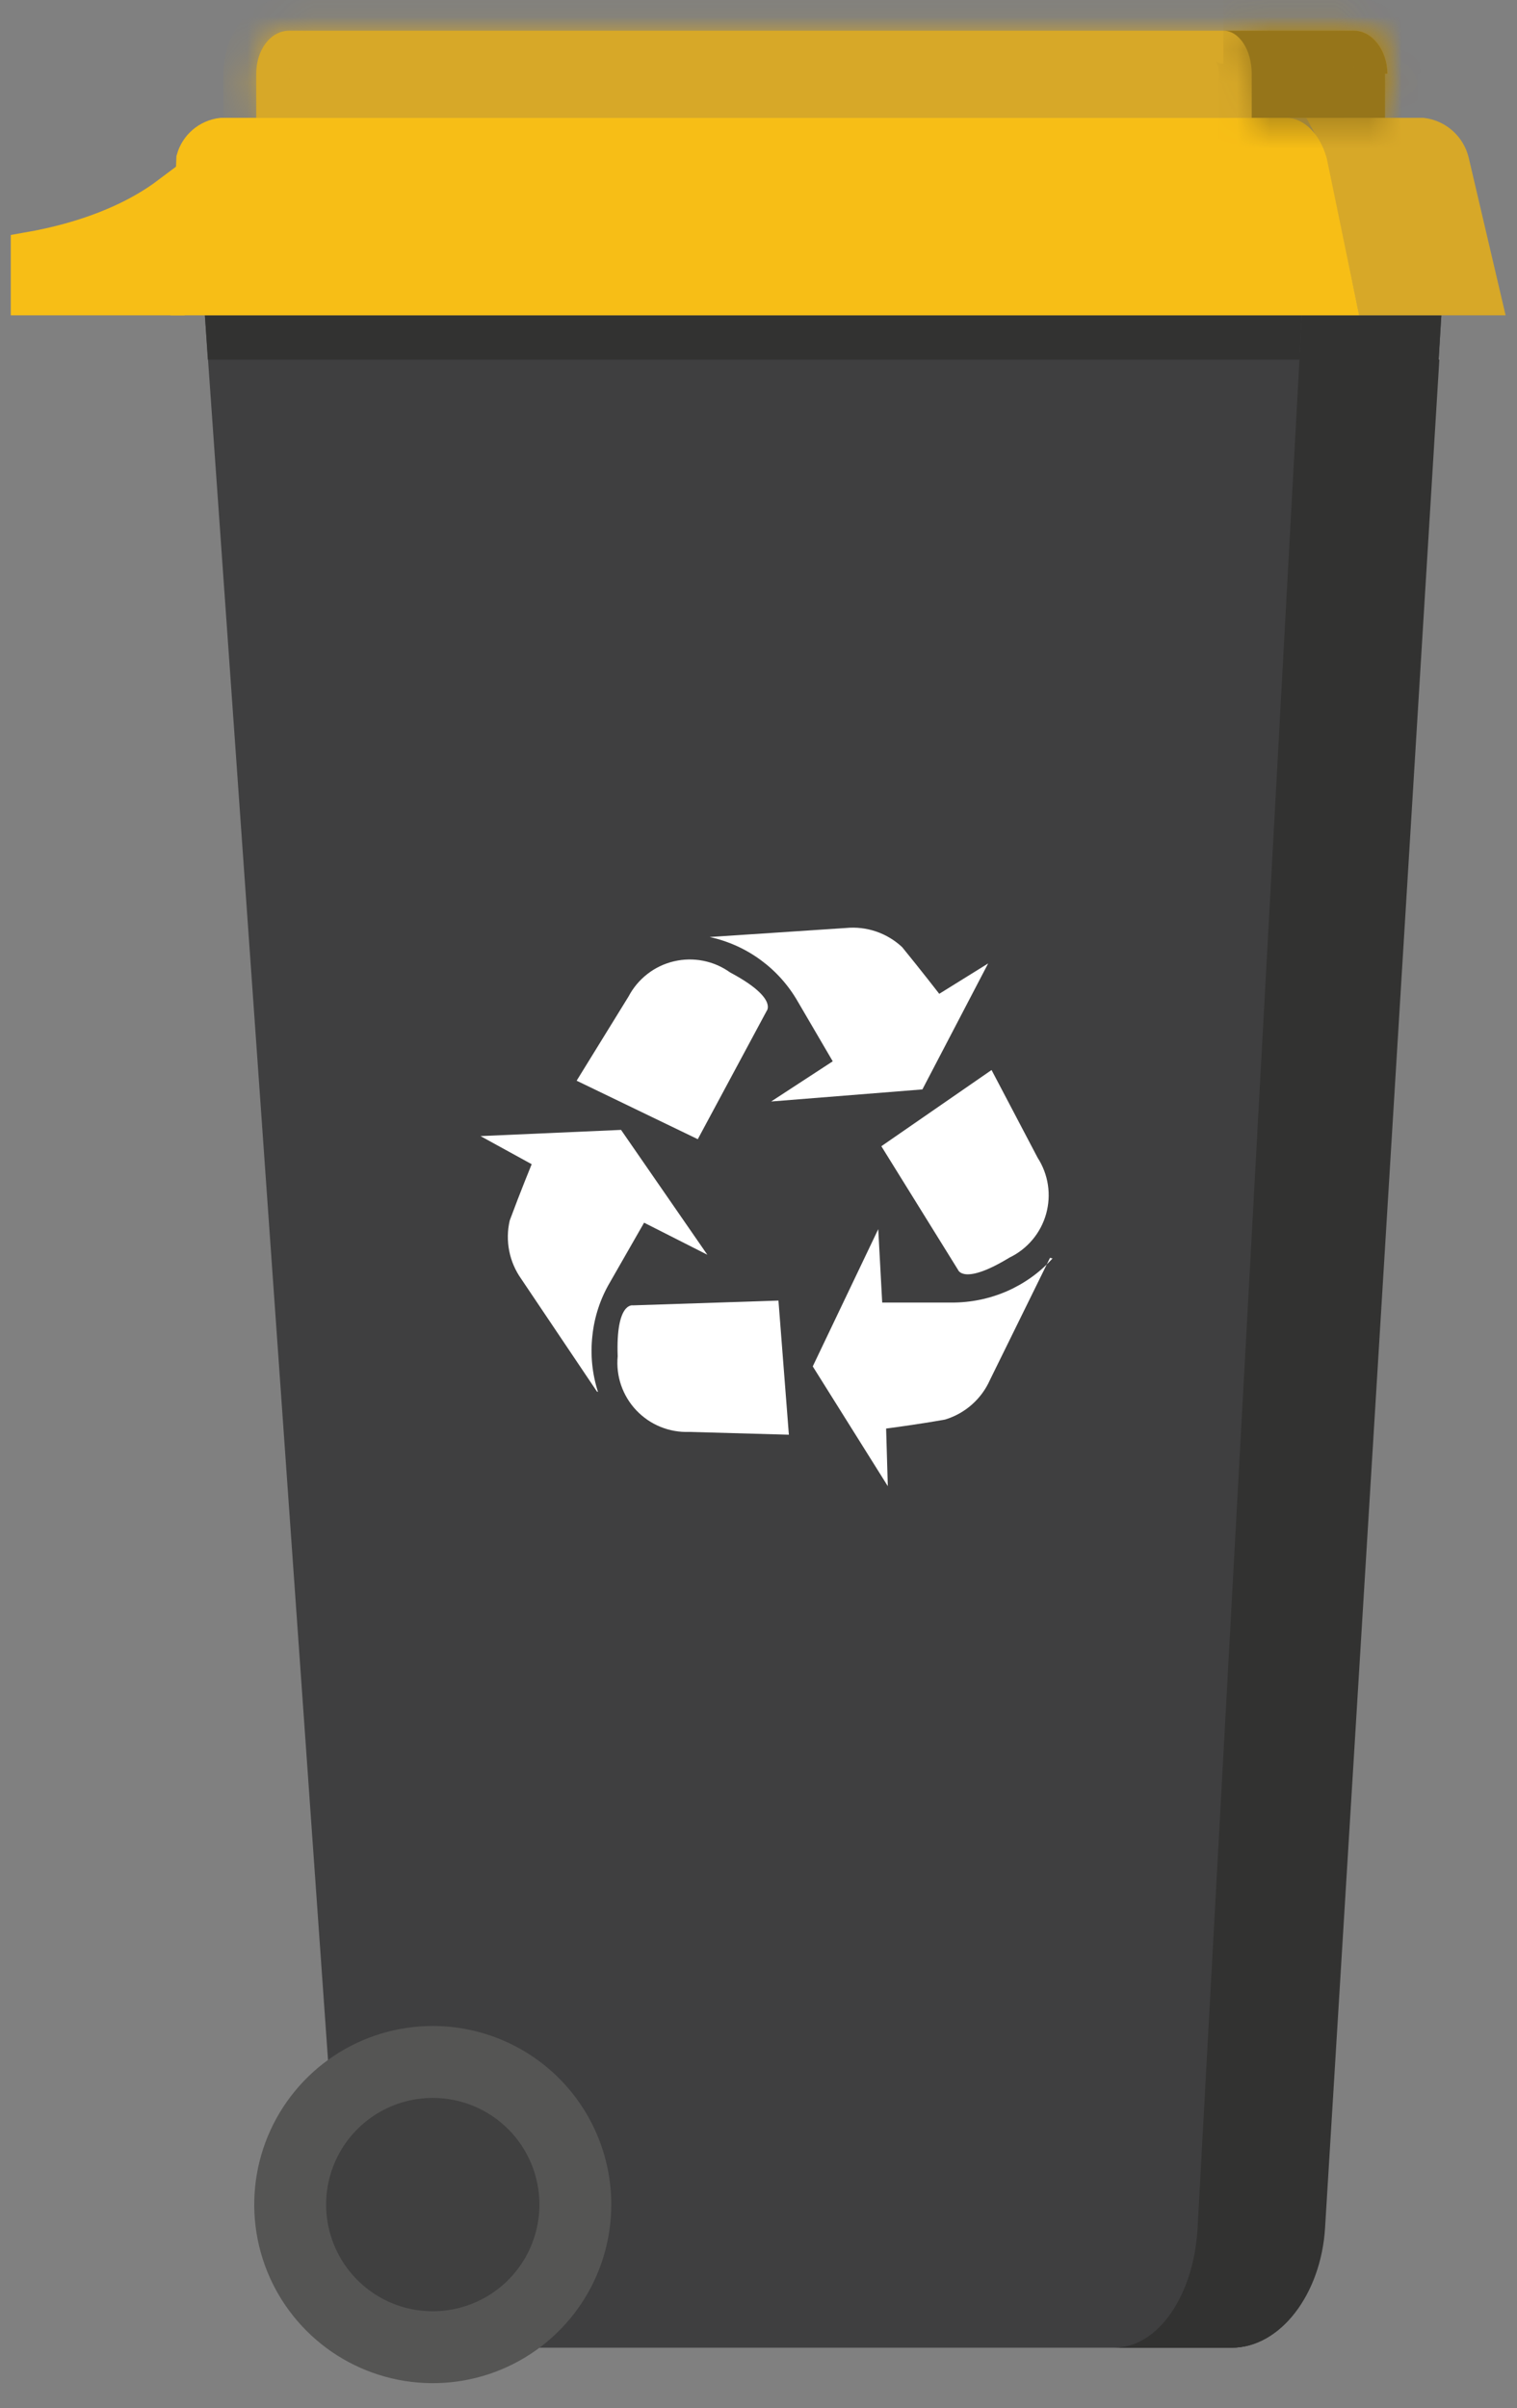 <svg width="46" height="73" viewBox="0 0 46 73" fill="none" xmlns="http://www.w3.org/2000/svg">
<rect x="0" y="0" width="46" height="73" fill="#808080" stroke="none"/>
<path d="M6.213 9.558H43.706L40.16 67.54C40.04 69.548 38.804 71.165 37.338 71.165H10.562L6.213 9.558Z" fill="#3F3F40"/>
<path d="M43.706 9.558L40.16 67.54C40.04 69.548 38.815 71.165 37.338 71.165H33.793C35.108 71.165 36.203 69.588 36.314 67.54L39.477 9.558H43.706Z" fill="#323231"/>
<path d="M43.645 10.903L40.18 67.53C40.06 69.538 38.825 71.165 37.358 71.165H33.813C35.118 71.165 36.213 69.589 36.334 67.53L39.427 10.903H43.645Z" fill="#323231"/>
<path d="M6.213 9.558L6.303 10.903H39.407L39.477 9.558H6.213Z" fill="#323231"/>
<path d="M17.485 32.759L19.062 30.202C19.202 29.937 19.397 29.705 19.634 29.522C19.871 29.338 20.145 29.208 20.436 29.14C20.728 29.071 21.03 29.066 21.324 29.124C21.618 29.182 21.896 29.302 22.139 29.477C23.597 30.253 23.247 30.645 23.247 30.645L21.159 34.532L17.485 32.759Z" fill="white"/>
<path d="M21.526 28.403L25.651 28.13C25.96 28.1 26.272 28.136 26.566 28.236C26.86 28.336 27.129 28.498 27.356 28.71C27.919 29.4 28.481 30.125 28.481 30.125L29.964 29.204L27.97 33.023L23.384 33.389L25.251 32.171L24.194 30.364C23.91 29.867 23.525 29.436 23.064 29.099C22.603 28.761 22.076 28.524 21.517 28.403" fill="white"/>
<path d="M23.921 43.49L20.895 43.405C20.596 43.416 20.299 43.363 20.023 43.25C19.747 43.137 19.498 42.966 19.293 42.749C19.088 42.532 18.932 42.274 18.834 41.991C18.737 41.709 18.702 41.409 18.73 41.112C18.67 39.458 19.19 39.569 19.19 39.569L23.605 39.424L23.921 43.49Z" fill="white"/>
<path d="M18.099 42.178L15.806 38.768C15.626 38.514 15.501 38.225 15.441 37.919C15.381 37.613 15.386 37.298 15.457 36.995C15.772 36.143 16.122 35.29 16.122 35.29L14.57 34.438L18.832 34.25L21.449 38.035L19.531 37.063L18.491 38.879C18.202 39.372 18.022 39.921 17.963 40.49C17.898 41.064 17.956 41.645 18.133 42.194" fill="white"/>
<path d="M30.067 32.435L31.464 35.094C31.625 35.344 31.732 35.625 31.776 35.919C31.82 36.213 31.801 36.513 31.721 36.799C31.64 37.086 31.5 37.351 31.308 37.579C31.117 37.807 30.88 37.991 30.612 38.12C29.214 38.972 29.052 38.495 29.052 38.495L26.725 34.745L30.067 32.435Z" fill="white"/>
<path d="M31.839 38.129L30.015 41.837C29.888 42.121 29.701 42.374 29.467 42.58C29.233 42.786 28.958 42.939 28.66 43.03C27.808 43.183 26.87 43.303 26.87 43.303L26.921 45.05L24.645 41.419L26.631 37.259L26.751 39.484H28.839C29.426 39.489 30.007 39.37 30.544 39.135C31.066 38.905 31.534 38.569 31.916 38.146" fill="white"/>
<mask id="path-11-inside-1_19_636" fill="white">
<path d="M41.968 2.236V3.572H7.77V2.236C7.77 1.513 8.201 0.93 8.774 0.93H41.064C41.596 0.93 42.069 1.513 42.069 2.236"/>
</mask>
<path d="M41.968 2.236V3.572H7.77V2.236C7.77 1.513 8.201 0.93 8.774 0.93H41.064C41.596 0.93 42.069 1.513 42.069 2.236" fill="#D7A828"/>
<path d="M41.968 3.572V4.572H42.968V3.572H41.968ZM7.77 3.572H6.77V4.572H7.77V3.572ZM40.968 2.236V3.572H42.968V2.236H40.968ZM41.968 2.572H7.77V4.572H41.968V2.572ZM8.77 3.572V2.236H6.77V3.572H8.77ZM8.77 2.236C8.77 2.066 8.821 1.959 8.853 1.917C8.867 1.898 8.87 1.901 8.854 1.911C8.835 1.921 8.805 1.93 8.774 1.93V-0.07C7.412 -0.07 6.77 1.232 6.77 2.236H8.77ZM8.774 1.93H41.064V-0.07H8.774V1.93ZM41.064 1.93C40.95 1.93 40.933 1.87 40.978 1.928C41.019 1.98 41.069 2.087 41.069 2.236H43.069C43.069 1.661 42.882 1.116 42.554 0.696C42.23 0.281 41.711 -0.07 41.064 -0.07V1.93Z" fill="#D7A828" mask="url(#path-11-inside-1_19_636)"/>
<path d="M40.692 4.66C40.634 4.456 40.553 4.256 40.453 4.072H43.134C43.35 4.1 43.552 4.192 43.715 4.337C43.884 4.488 44.002 4.687 44.052 4.908L44.052 4.908L44.053 4.911L45.024 9.058H41.62L40.7 4.694L40.696 4.677L40.692 4.66Z" fill="#D7A828" stroke="#D7A828"/>
<path d="M39.745 4.917L40.601 9.058H5.687L5.847 4.811C5.902 4.62 6.012 4.448 6.163 4.317C6.321 4.181 6.515 4.096 6.721 4.072H39.015C39.206 4.072 39.559 4.278 39.745 4.917Z" fill="#F7BE16" stroke="#F7BE16"/>
<mask id="path-15-inside-2_19_636" fill="white">
<path d="M41.998 2.236V3.571H37.956V2.236C37.956 1.513 37.572 0.93 37.097 0.93H41.058C41.594 0.93 42.069 1.513 42.069 2.236"/>
</mask>
<path d="M41.998 2.236V3.571H37.956V2.236C37.956 1.513 37.572 0.93 37.097 0.93H41.058C41.594 0.93 42.069 1.513 42.069 2.236" fill="#96751A"/>
<path d="M41.998 3.571V4.571H42.998V3.571H41.998ZM37.956 3.571H36.956V4.571H37.956V3.571ZM40.998 2.236V3.571H42.998V2.236H40.998ZM41.998 2.571H37.956V4.571H41.998V2.571ZM38.956 3.571V2.236H36.956V3.571H38.956ZM38.956 2.236C38.956 1.708 38.818 1.184 38.54 0.762C38.267 0.347 37.778 -0.07 37.097 -0.07V1.93C37.004 1.93 36.932 1.9 36.892 1.874C36.856 1.851 36.854 1.838 36.869 1.861C36.902 1.912 36.956 2.041 36.956 2.236H38.956ZM37.097 1.93H41.058V-0.07H37.097V1.93ZM41.058 1.93C40.948 1.93 40.933 1.873 40.978 1.93C41.019 1.982 41.069 2.088 41.069 2.236H43.069C43.069 1.66 42.88 1.113 42.55 0.693C42.224 0.278 41.704 -0.07 41.058 -0.07V1.93Z" fill="#96751A" mask="url(#path-15-inside-2_19_636)"/>
<path d="M4.769 6.091C4.889 6.011 4.999 5.933 5.1 5.857V9.058H0.827V7.543C2.697 7.218 3.956 6.63 4.769 6.091Z" fill="#F7BE16" stroke="#F7BE16"/>
<path d="M18.536 66.826C18.536 67.897 18.219 68.944 17.624 69.834C17.029 70.724 16.184 71.418 15.194 71.828C14.205 72.238 13.117 72.345 12.067 72.136C11.017 71.927 10.052 71.412 9.295 70.654C8.538 69.897 8.022 68.933 7.813 67.883C7.604 66.832 7.712 65.744 8.121 64.755C8.531 63.766 9.225 62.92 10.115 62.325C11.005 61.73 12.052 61.413 13.123 61.413C14.559 61.413 15.935 61.983 16.951 62.998C17.966 64.014 18.536 65.391 18.536 66.826Z" fill="#555554"/>
<path d="M16.357 66.827C16.357 67.466 16.167 68.091 15.812 68.623C15.457 69.155 14.951 69.57 14.36 69.814C13.77 70.059 13.119 70.123 12.492 69.999C11.864 69.874 11.288 69.566 10.836 69.113C10.384 68.661 10.076 68.085 9.951 67.457C9.826 66.83 9.89 66.18 10.135 65.589C10.38 64.998 10.794 64.493 11.326 64.138C11.858 63.782 12.483 63.593 13.123 63.593C13.98 63.593 14.803 63.933 15.41 64.54C16.016 65.146 16.357 65.969 16.357 66.827Z" fill="#404040"/>
</svg>
